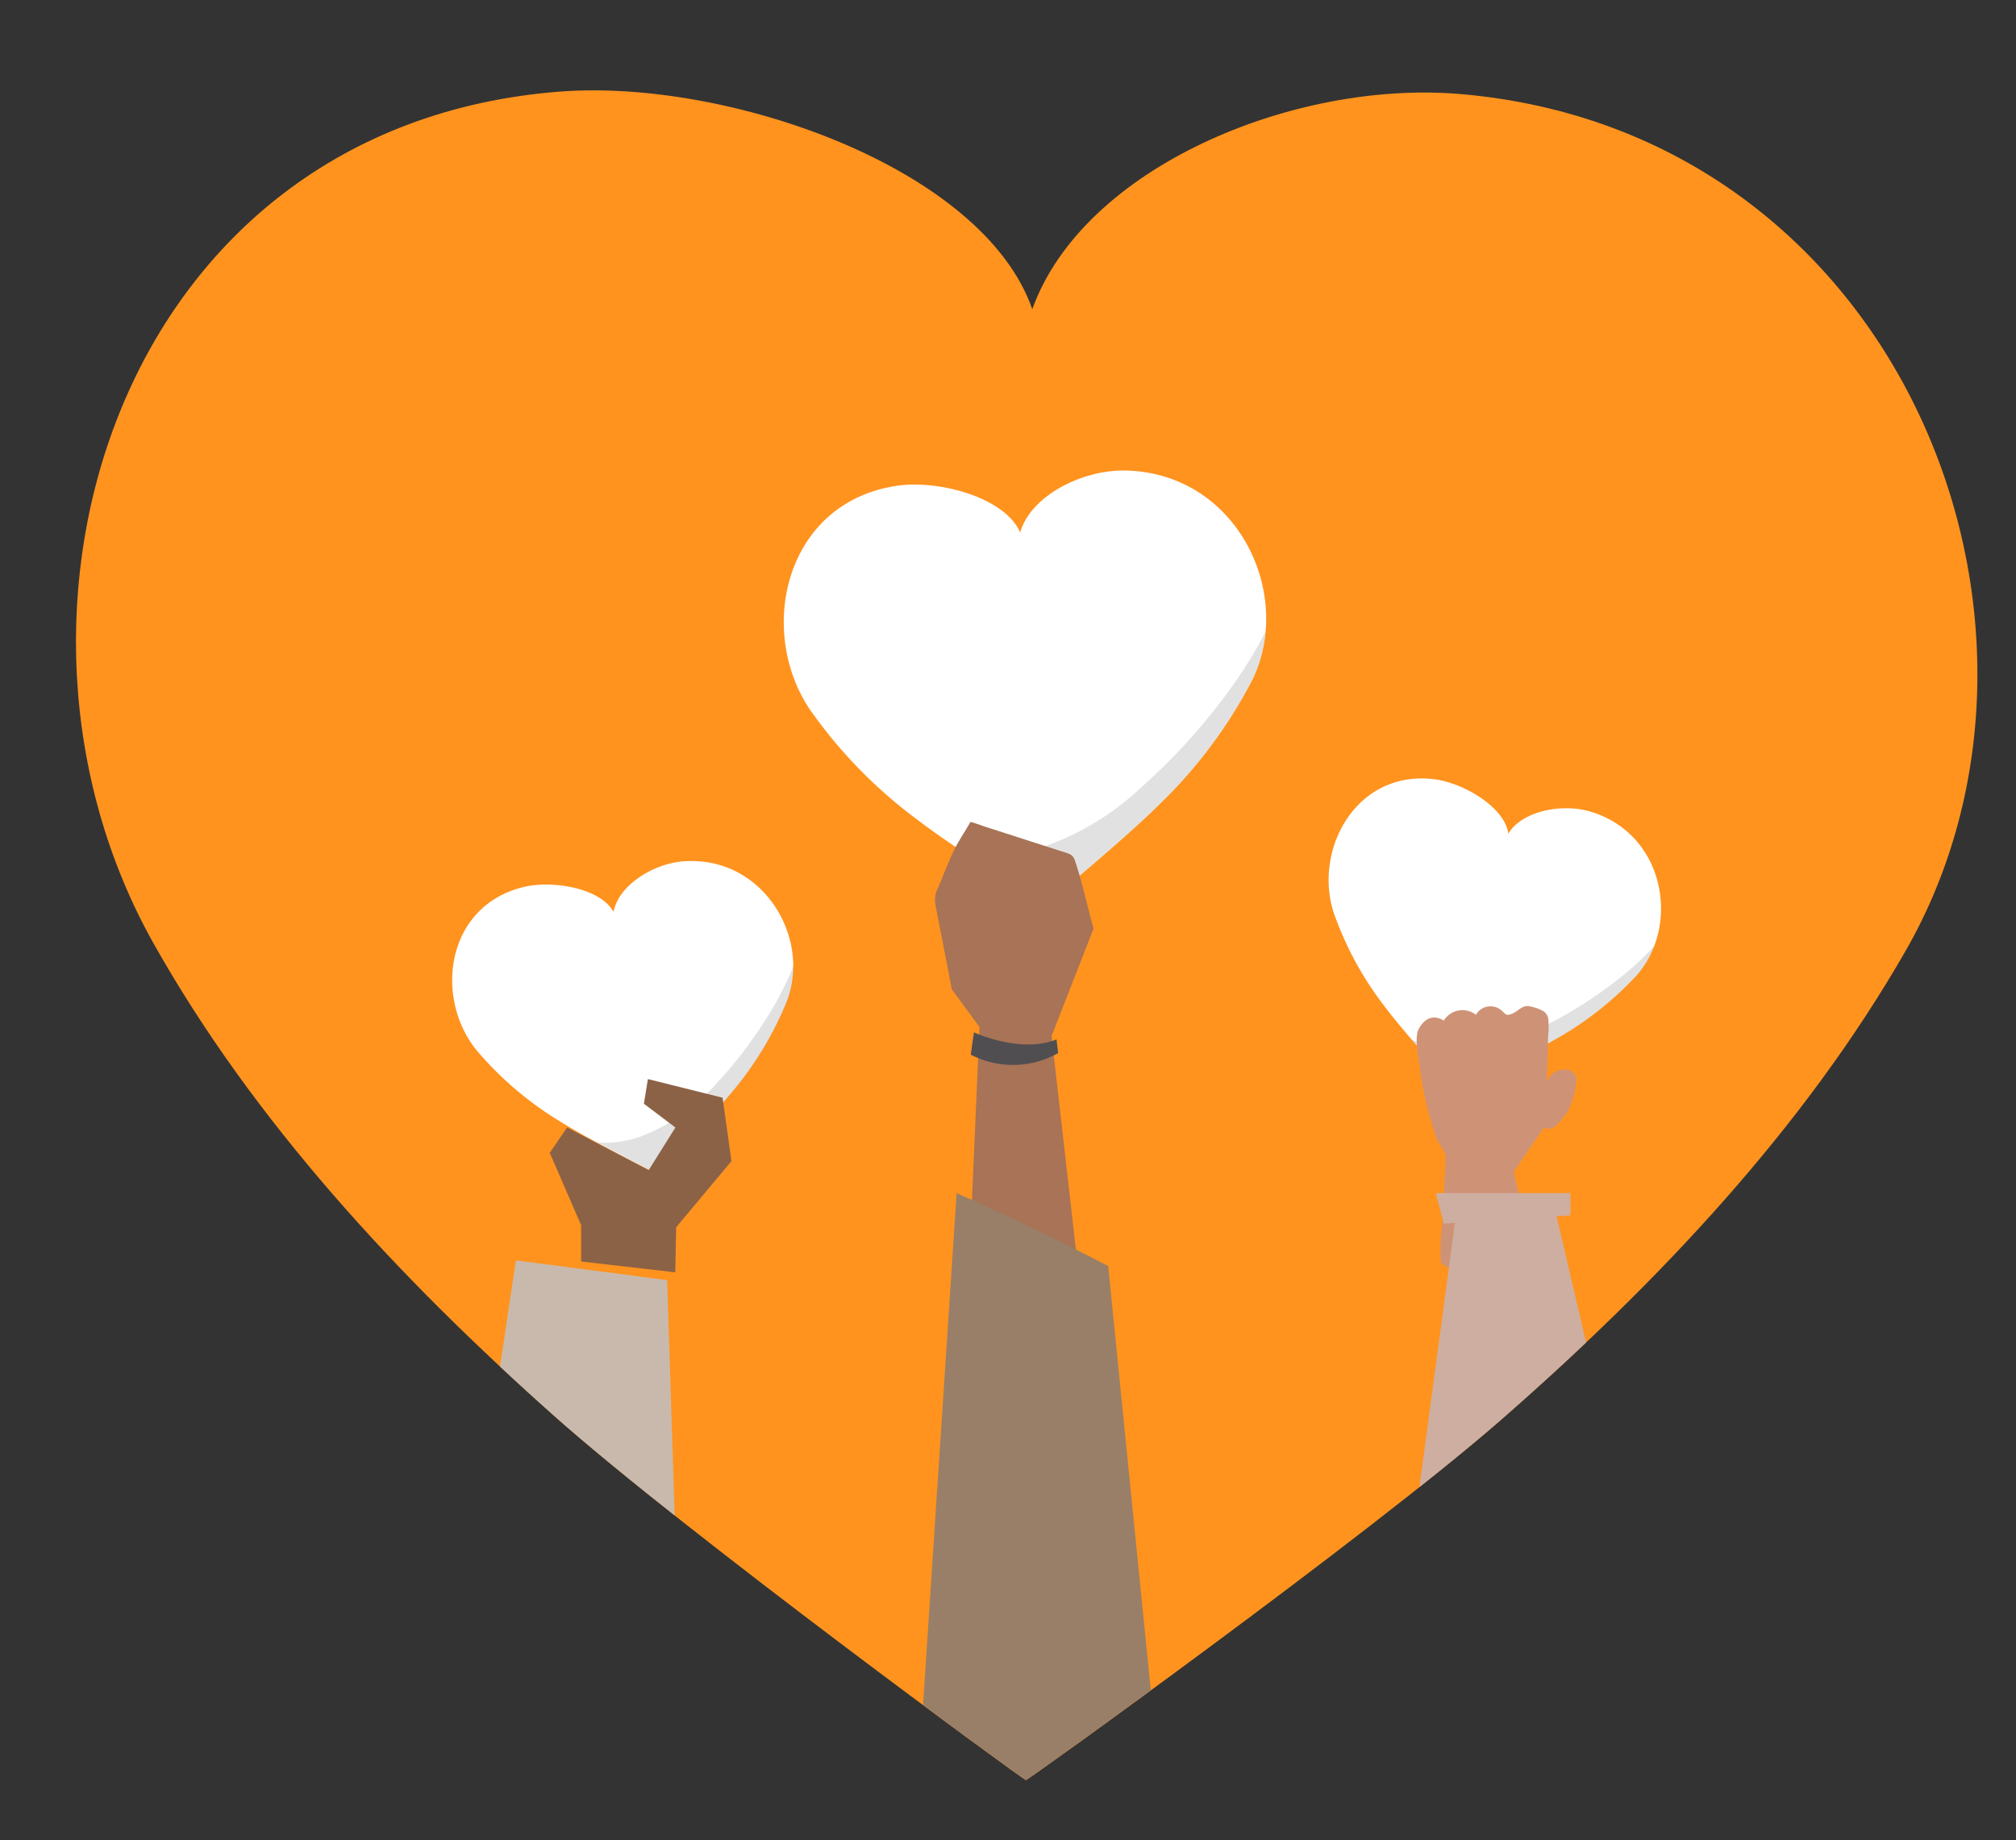 <svg xmlns="http://www.w3.org/2000/svg" xmlns:xlink="http://www.w3.org/1999/xlink" width="159.946" height="146" viewBox="0 0 159.946 146">
  <rect x="0" y="0" width="159.946" height="146" fill="#333333" stroke="none"/>
  <defs>
    <clipPath id="clip-path">
      <path id="Path_73529" data-name="Path 73529" d="M106.6,0c-13.28-.2-29.44,7.91-32.668,19.4C69.23,8.436,48.51,2.859,35.37,4.8.7,9.92-8.558,49.4,7.933,74.447,16.809,87.93,29.046,99.425,42.24,109.6c11.05,8.521,39.272,26.279,39.349,26.208.087.061,25.74-21.242,35.579-31.137,11.748-11.817,22.374-24.816,29.408-39.346C159.644,38.328,141.648.537,106.6,0Z" transform="matrix(0.998, 0.07, -0.07, 0.998, 9.474, 0)" fill="#fff"/>
    </clipPath>
  </defs>
  <g id="Educational_tree_planting_support_-_illustration" data-name="Educational &amp; tree planting support - illustration" clip-path="url(#clip-path)">
    <g id="_26982266_rm257-bb-06" data-name="26982266_rm257-bb-06" transform="translate(5.475 3.184)">
      <g id="background" transform="translate(0 0)">
        <g id="Group_24417" data-name="Group 24417">
          <g id="Group_24416" data-name="Group 24416">
            <rect id="Rectangle_8551" data-name="Rectangle 8551" width="151.413" height="140.319" fill="#ff931e"/>
          </g>
        </g>
      </g>
      <g id="object" transform="translate(29.268 34.151)">
        <g id="Group_24429" data-name="Group 24429">
          <path id="Path_73515" data-name="Path 73515" d="M1.334,4.637c.411-.206.741-.739,1.026-1.048.372-.4,1.086-2.681.747-3.152a1.06,1.06,0,0,0-.543-.39A1.407,1.407,0,0,0,1.2.473,5.007,5.007,0,0,0,.016,3.657c.063.428.427,1.014.92,1.06A.724.724,0,0,0,1.334,4.637Z" transform="translate(87.12 47.513)" fill="#ce9376"/>
          <g id="Group_24420" data-name="Group 24420" transform="translate(27.44)">
            <g id="Group_24418" data-name="Group 24418">
              <path id="Path_73516" data-name="Path 73516" d="M27.046,0c-3.37-.052-7.469,2-8.288,4.919-1.195-2.783-6.453-4.2-9.786-3.708-8.8,1.3-11.143,11.312-6.957,17.669A38.073,38.073,0,0,0,10.723,27.8c2.8,2.163,9.967,6.671,9.986,6.653.022.016,6.53-5.388,9.025-7.9a38.016,38.016,0,0,0,7.459-9.981C40.507,9.729,35.938.139,27.046,0Z" fill="#fff"/>
            </g>
            <g id="Group_24419" data-name="Group 24419" transform="translate(14.507 12.808)" opacity="0.12">
              <path id="Path_73517" data-name="Path 73517" d="M20.859,4.6a48.063,48.063,0,0,1-7.048,7.77,21.67,21.67,0,0,1-8.981,5.076A12.2,12.2,0,0,1,0,17.656c2.964,1.983,6.177,4,6.19,3.986.022.016,6.53-5.388,9.025-7.9a38.013,38.013,0,0,0,7.459-9.981A10.888,10.888,0,0,0,23.706,0,34.768,34.768,0,0,1,20.859,4.6Z"/>
            </g>
          </g>
          <g id="Group_24423" data-name="Group 24423" transform="translate(1.133 30.985)">
            <g id="Group_24421" data-name="Group 24421">
              <path id="Path_73518" data-name="Path 73518" d="M18.326.026C15.945.209,13.189,1.93,12.8,4.04,11.777,2.154,7.974,1.5,5.654,2.064-.468,3.556-1.461,10.777,1.913,14.99a27.011,27.011,0,0,0,6.734,5.726c2.122,1.343,7.473,4.055,7.486,4.041.017.009,4.251-4.23,5.846-6.165a26.908,26.908,0,0,0,4.6-7.533C28.467,6.01,24.61-.459,18.326.026Z" fill="#fff"/>
            </g>
            <g id="Group_24422" data-name="Group 24422" transform="translate(11.523 8.323)" opacity="0.12">
              <path id="Path_73519" data-name="Path 73519" d="M13.854,3.432A34.023,34.023,0,0,1,9.4,9.377a15.337,15.337,0,0,1-6,4.17A8.642,8.642,0,0,1,0,14.013c2.223,1.205,4.622,2.417,4.631,2.408.017.01,4.251-4.23,5.846-6.165a26.908,26.908,0,0,0,4.6-7.532A7.715,7.715,0,0,0,15.56,0,24.622,24.622,0,0,1,13.854,3.432Z"/>
            </g>
          </g>
          <g id="Group_24426" data-name="Group 24426" transform="translate(70.668 24.432)">
            <g id="Group_24424" data-name="Group 24424">
              <path id="Path_73520" data-name="Path 73520" d="M20.742,2.625c-2.251-.664-5.389-.049-6.486,1.755C13.978,2.289,10.717.357,8.388.065,2.242-.707-1.217,5.576.394,10.624a26.437,26.437,0,0,0,4.162,7.613C6.031,20.211,9.987,24.573,10,24.565c.012.014,5.395-2.4,7.542-3.615a26.57,26.57,0,0,0,6.883-5.306C27.942,11.666,26.682,4.378,20.742,2.625Z" fill="#fff"/>
            </g>
            <g id="Group_24425" data-name="Group 24425" transform="translate(6.611 13.307)" opacity="0.12">
              <path id="Path_73521" data-name="Path 73521" d="M16.452,2.554a33.6,33.6,0,0,1-6.191,3.9,15.132,15.132,0,0,1-6.981,1.73A8.493,8.493,0,0,1,0,7.424c1.616,1.884,3.391,3.836,3.4,3.83.012.015,5.395-2.4,7.542-3.615a26.561,26.561,0,0,0,6.883-5.306A7.6,7.6,0,0,0,19.229,0,24.268,24.268,0,0,1,16.452,2.554Z"/>
            </g>
          </g>
          <g id="Group_24427" data-name="Group 24427" transform="translate(8.872 48.286)">
            <path id="Path_73522" data-name="Path 73522" d="M14.093,4.186l-.381-2.707L7.789,0,7.47,1.957l2.5,1.886L7.852,7.224,1.378,3.843,0,5.849l2.489,5.743,0,2.885,7.473.859.069-3.578,4.386-5.245Z" fill="#8c6246"/>
          </g>
          <path id="Path_73523" data-name="Path 73523" d="M19.463,41.451,18.187,1.572,6.188,0,0,41.451Z" transform="translate(0 62.672)" fill="#c9b9ad"/>
          <g id="Group_24428" data-name="Group 24428" transform="translate(39.433 27.885)">
            <path id="Path_73524" data-name="Path 73524" d="M12.334,44.006,9.252,16.992l3.331-8.531c-.467-1.69-.835-3.408-1.37-5.08-.189-.589-.238-.756-.789-.931-.345-.11-.69-.222-1.035-.333L3.959.369C3.892.348,2.837-.031,2.818,0,2.352.823,1.783,1.634,1.4,2.485,1,3.365.646,4.27.277,5.164A2.142,2.142,0,0,0,.019,6.425c.073.516,1.128,5.76,1.313,6.84l2.205,3.01L2.357,43.267Z" fill="#a87356"/>
            <path id="Path_73525" data-name="Path 73525" d="M.253,0s3.7,1.715,6.55.559l.132,1.083A7.3,7.3,0,0,1,0,1.767Z" transform="translate(2.842 16.696)" fill="#504e51"/>
          </g>
          <path id="Path_73526" data-name="Path 73526" d="M0,46.785H19.214l-4.117-41S9.26,2.716,3.072,0Z" transform="translate(38.083 57.338)" fill="#997f67"/>
          <path id="Path_73527" data-name="Path 73527" d="M10.438,1A.9.9,0,0,0,9.954.347,3.87,3.87,0,0,0,8.86,0c-.575-.036-.833.451-1.375.639-.5.172-.478-.132-.878-.385A1.321,1.321,0,0,0,4.7.694a1.733,1.733,0,0,0-2.553.46S1.01.288.167,1.8c-.379.679-.009,2.391.089,3.132a27.937,27.937,0,0,0,1.3,5.523c.123.351.768,1.167.75,1.511l-.266,5.31A15.161,15.161,0,0,0,1.9,20.051c.064.43-.058.338.439.607a7.281,7.281,0,0,0,3.082.726,8.117,8.117,0,0,0,2.643-.331c.455-.136.956-.375,1.072-.833a1.79,1.79,0,0,0-.028-.7c-.321-2.15-.94-4.217-1.406-6.375l2.524-3.7s0-.006,0-.009q.061-2.143.122-4.286.04-1.41.08-2.821A5.839,5.839,0,0,0,10.438,1Z" transform="translate(77.655 42.495)" fill="#ce9376"/>
          <path id="Path_73528" data-name="Path 73528" d="M17.543,27.081,11.638,1.841l1.1-.07V0H2.059L2.69,2.419l.883-.056L0,28.953,5.016,46.789H26.945Z" transform="translate(77.116 57.334)" fill="#ceaea1"/>
        </g>
      </g>
    </g>
  </g>
</svg>

